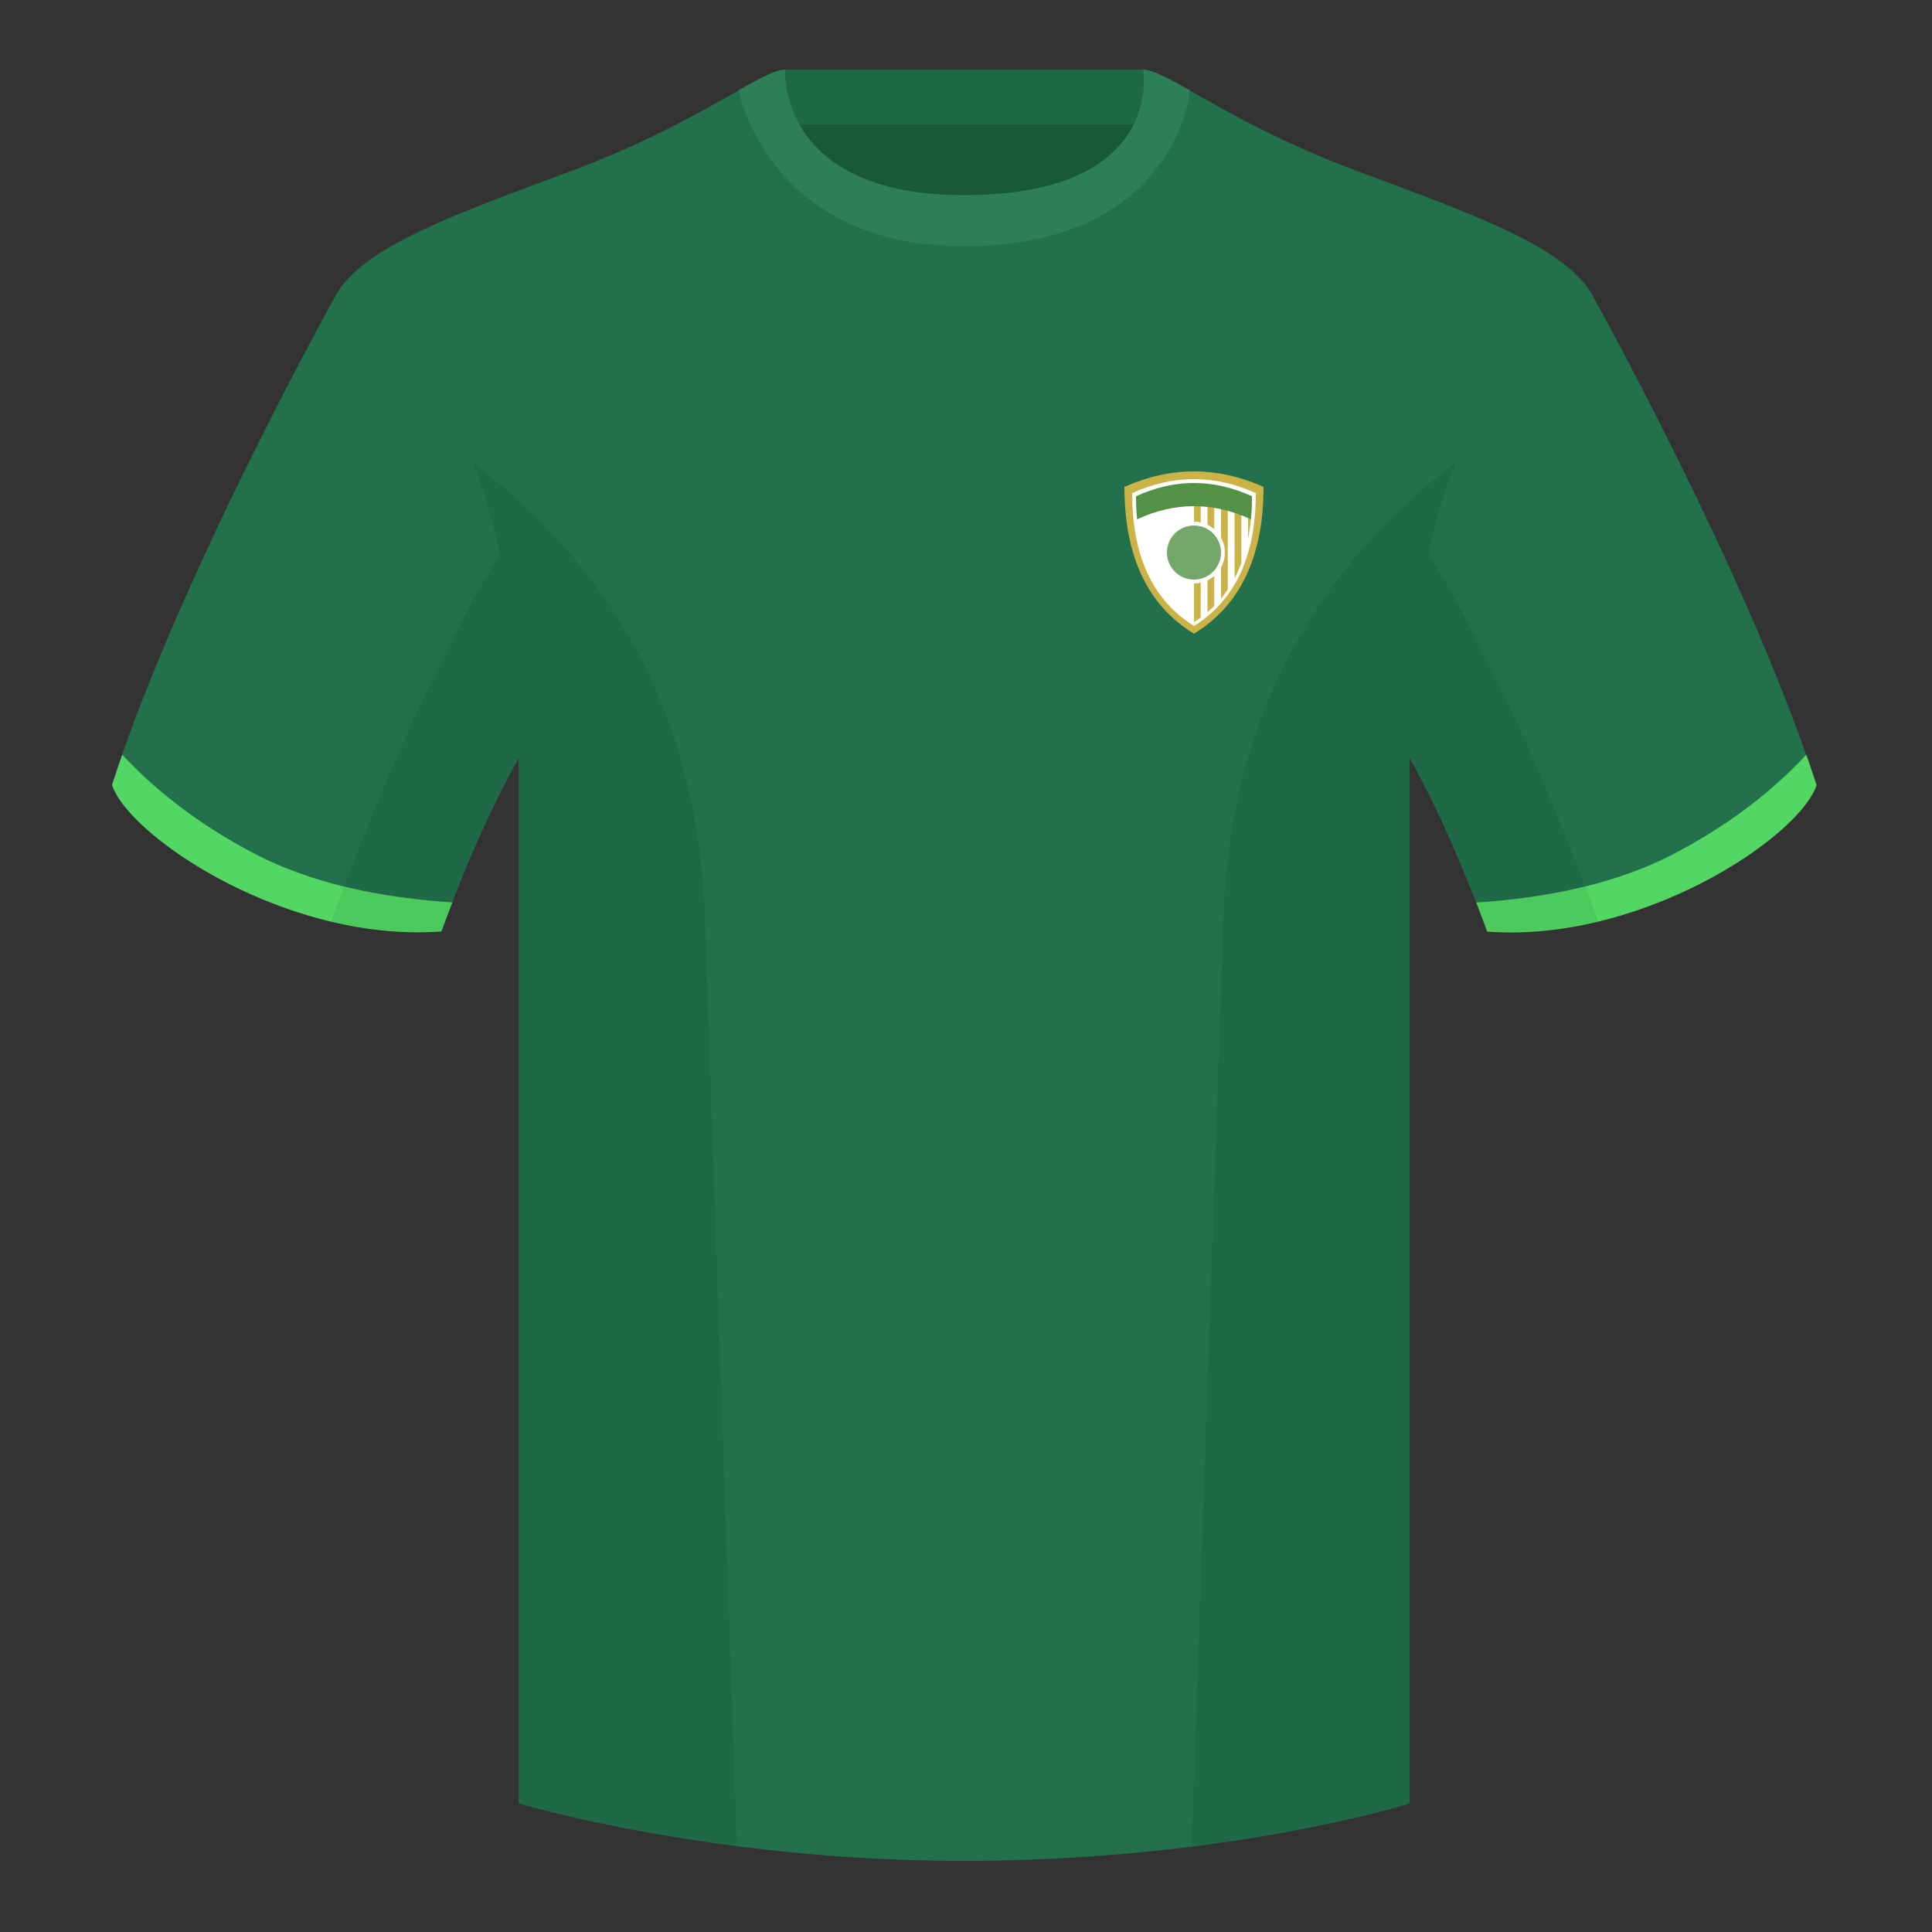 <?xml version="1.0" encoding="UTF-8"?><svg width="500" height="500" viewBox="0 0 500 500" xmlns="http://www.w3.org/2000/svg"><rect x="0" y="0" width="500" height="500" fill="#333333" stroke="none"/><g fill="none" fill-rule="evenodd"><path d="M0 0h500v500H0z"/><path fill="#1A583B" d="M203.003 109.223h93.643V21.928h-93.643z"/><path fill="#206947" d="M202.864 32.228h93.459v-14.2h-93.459z"/><path d="M87.547 75.258s-40.763 72.8-58.547 127.77c4.445 13.375 45.208 40.86 85.232 37.885 13.34-36.4 24.46-52 24.46-52s2.963-95.085-51.144-113.655m323.925 0s40.763 72.8 58.547 127.77c-4.445 13.375-45.208 40.86-85.232 37.885-13.34-36.4-24.46-52-24.46-52s-2.963-95.085 51.144-113.655" fill="#22704C"/><path d="M249.511 57.703c-50.082 0-47.798-39.469-48.743-39.14-7.516 2.619-24.133 14.937-52.438 25.495-31.873 11.885-52.626 19.315-60.782 31.2 11.115 8.915 46.694 28.97 46.694 120.345v271.14s49.658 14.855 114.885 14.855c68.929 0 115.648-14.855 115.648-14.855v-271.14c0-91.375 35.58-111.43 46.699-120.345-8.157-11.885-28.91-19.315-60.782-31.2-28.36-10.577-44.982-22.919-52.478-25.511-.927-.318 4.177 39.156-48.703 39.156z" fill="#22704C"/><path d="M467.461 195.302c.936 2.667 1.827 5.303 2.667 7.9-4.445 13.375-45.208 40.86-85.232 37.885a426.405 426.405 0 00-2.835-7.52c20.795-1.358 37.993-5.637 51.594-12.837 13.428-7.109 24.697-15.585 33.806-25.428zm-435.807 0c9.103 9.828 20.361 18.291 33.772 25.392 13.611 7.206 30.824 11.486 51.639 12.84a426.42 426.42 0 00-2.834 7.517c-40.025 2.975-80.787-24.51-85.232-37.885.836-2.585 1.723-5.209 2.655-7.864z" fill="#52D764"/><path d="M307.852 23.345c-5.772-3.24-9.728-5.345-12.008-5.345 0 0 5.882 32.495-46.335 32.495-48.52 0-46.335-32.495-46.335-32.495-2.28 0-6.236 2.105-12.003 5.345 0 0 7.368 40.38 58.403 40.38 51.478 0 58.278-35.895 58.278-40.38z" fill="#2D7F59"/><path d="M413.584 238.323c-9.288 2.238-19.065 3.316-28.798 2.593-8.198-22.369-15.557-36.883-20.013-44.748v270.577s-21.102 6.71-55.866 11.11c-.182-.02-.363-.04-.544-.06 1.881-54.795 5.722-166.47 8.276-240.705 2.055-59.755 31.085-95.29 60.099-117.44-2.675 6.781-5.071 14.606-6.999 23.667 7.354 11.851 24.436 42.069 43.831 94.964.005.014.01.028.014.041zM190.717 477.795c-34.248-4.401-56.476-11.051-56.476-11.051V196.172c-4.456 7.867-11.814 22.379-20.01 44.743-9.633.716-19.309-.332-28.511-2.524a1.113 1.113 0 01.02-.097c19.377-52.847 36.305-83.066 43.61-94.944-1.929-9.075-4.328-16.912-7.006-23.701 29.014 22.15 58.044 57.685 60.099 117.44 2.554 74.235 6.396 185.91 8.276 240.705h-.002z" fill-opacity=".06" fill="#000"/><g transform="translate(291 122)"><path d="M0 4c6-2.667 12-4 18-4s12 1.333 18 4c0 18-6 30.667-18 38C6 34.667 0 22 0 4z" fill="#CCB347"/><path d="M2 5.619C7.333 3.206 12.667 2 18 2c5.333 0 10.667 1.206 16 3.619C34 21.905 28.667 33.365 18 40 7.333 33.365 2 21.905 2 5.619z" fill="#FFF"/><path d="M19.75 7l.001 30.815A31.228 31.228 0 0118 39V7h1.75zm3.5 0l.001 27.83a29.041 29.041 0 01-1.75 1.611L21.5 7h1.75zm3.5 0l.001 23.59a29.121 29.121 0 01-1.75 2.325L25 7h1.75zm3.5 0l.002 16.728c-.512 1.377-1.095 2.689-1.75 3.935L28.5 7h1.75zM32 7l.997-0.0.003-.571c0 3.982-.333 7.659-.999 11.032L32 7z" fill="#CCB347"/><circle fill="#FFF" cx="18" cy="21" r="8"/><circle fill="#519245" opacity=".8" cx="18" cy="21" r="7"/><path d="M18 3c5 0 10 1.143 15 3.429 0 2.07-.09 4.057-.27 5.962C27.82 10.13 22.91 9 18 9s-9.82 1.13-14.73 3.39C3.09 10.486 3 8.498 3 6.429 8 4.143 13 3 18 3z" fill="#519245"/></g></g></svg>